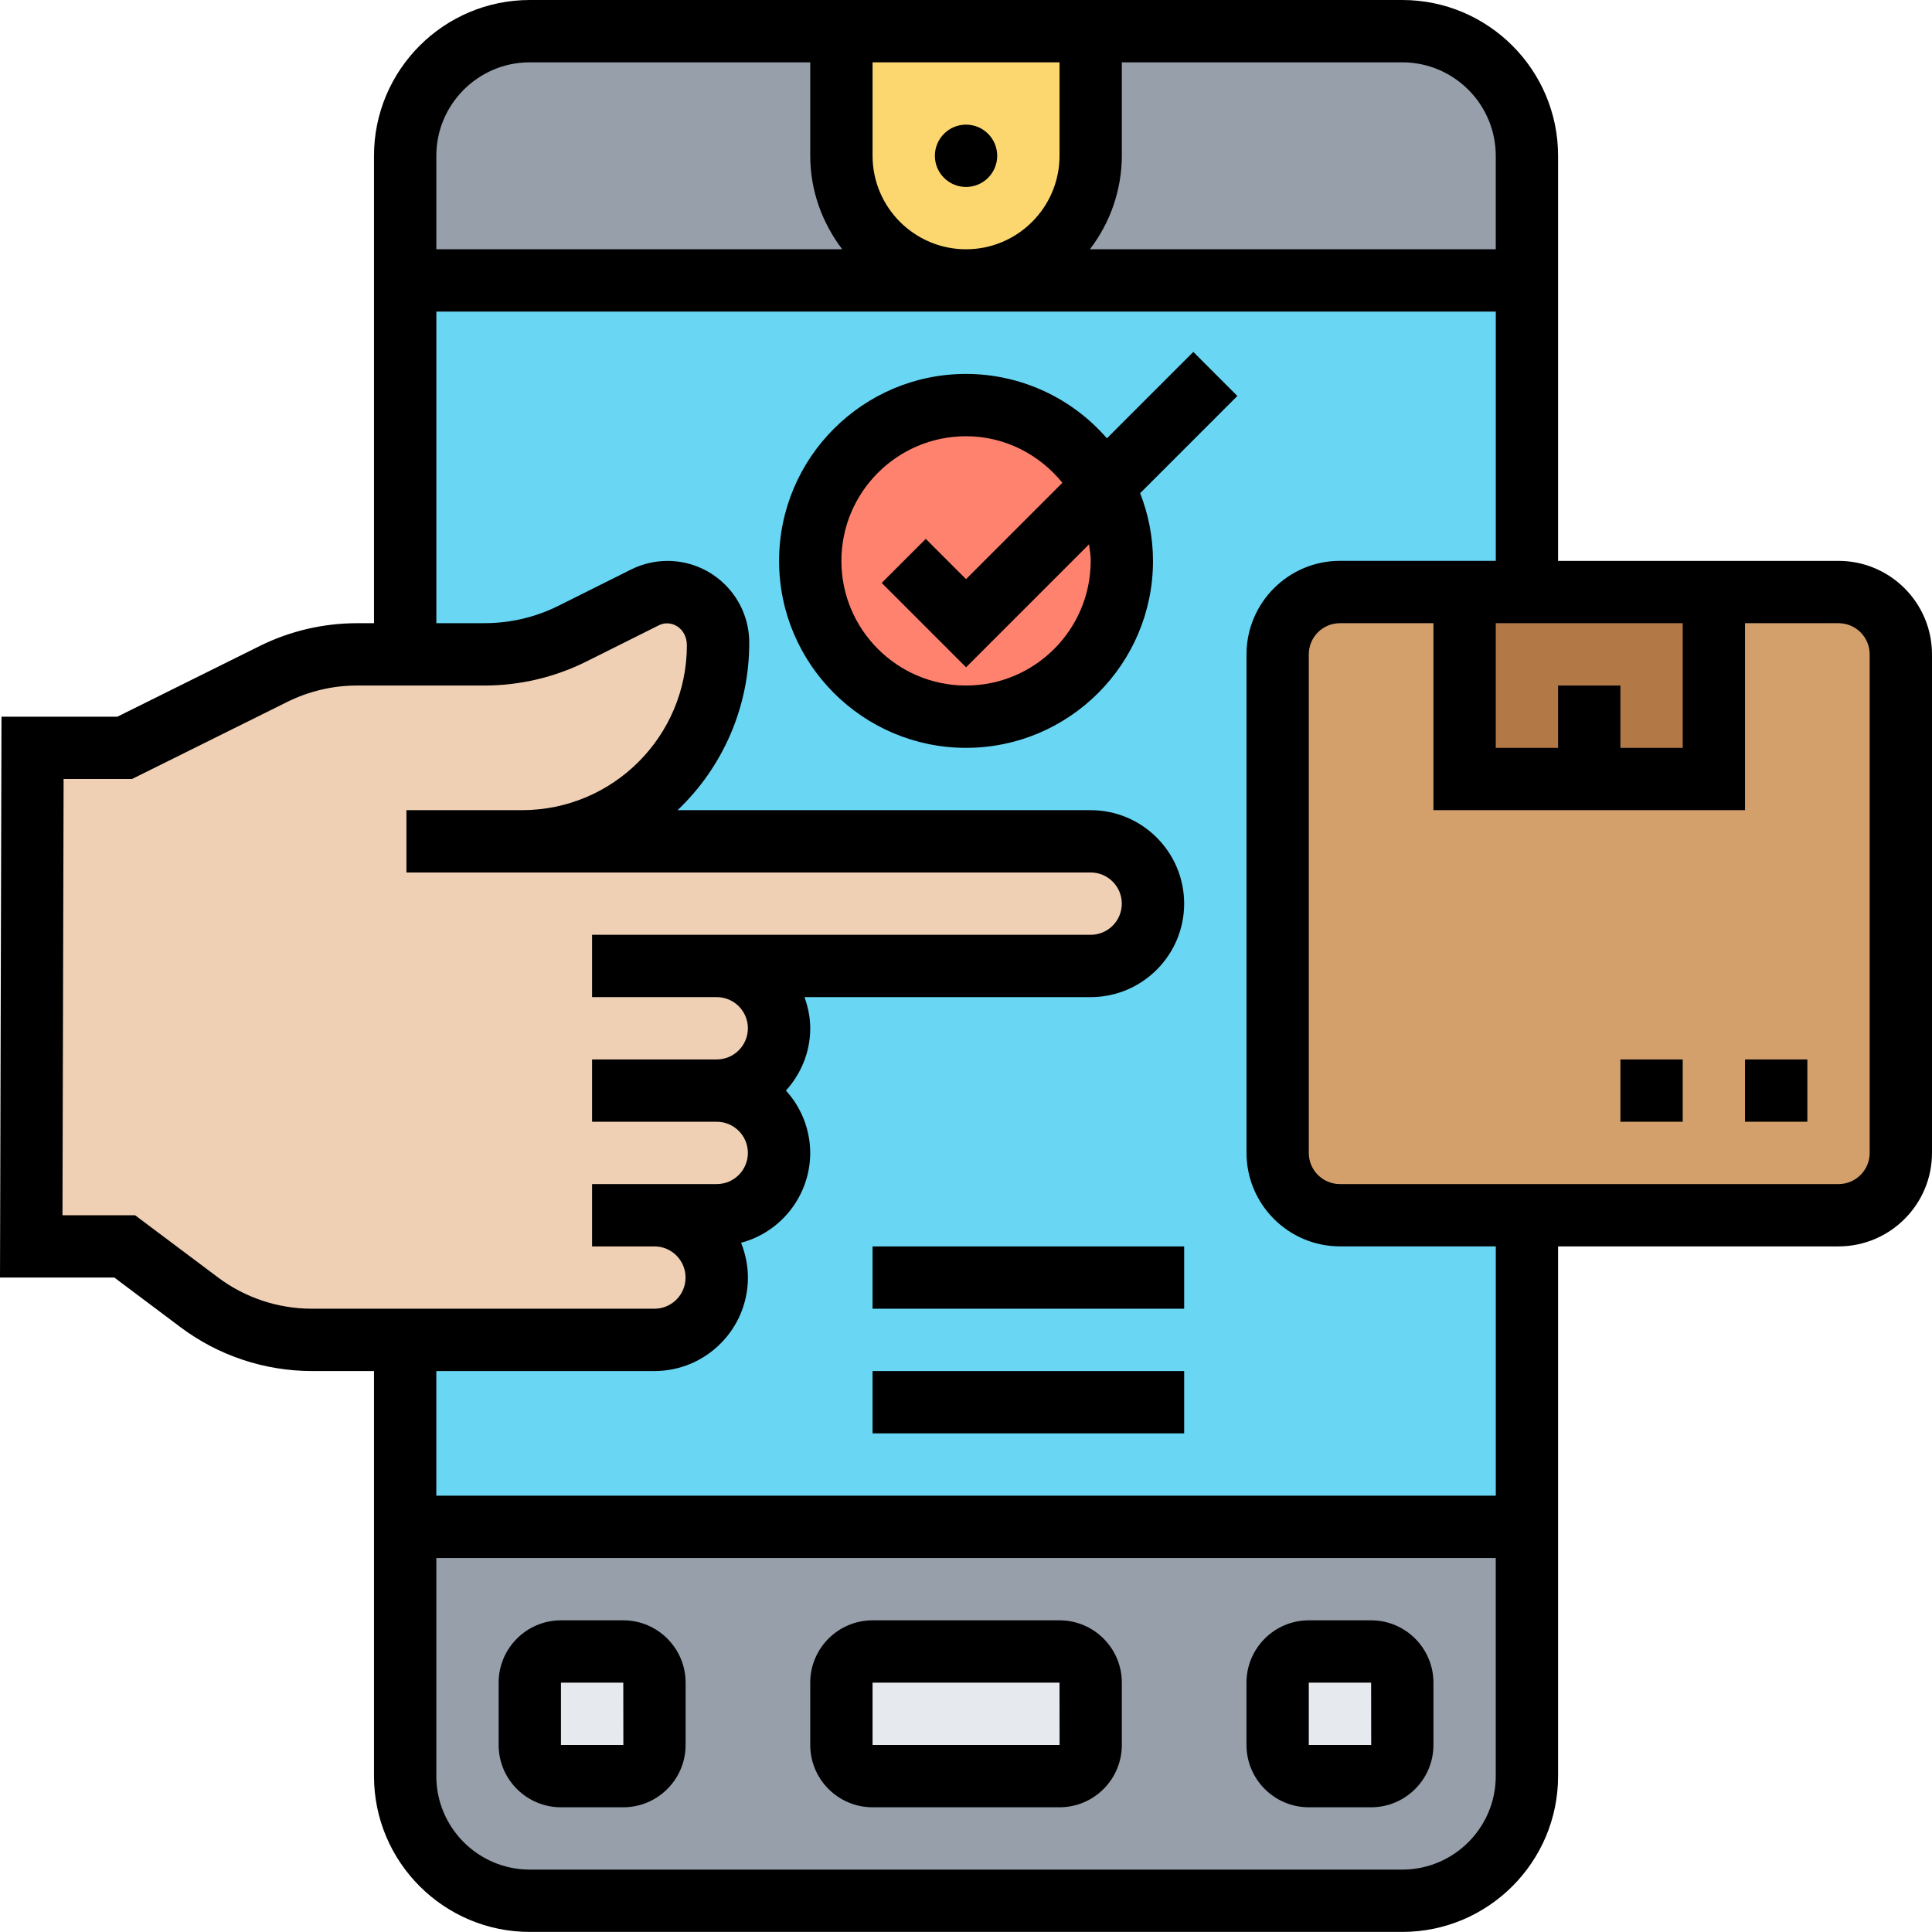 <?xml version="1.0" encoding="UTF-8"?>
<svg id="Capa_2" data-name="Capa 2" xmlns="http://www.w3.org/2000/svg" viewBox="0 0 496.02 496">
  <defs>
    <style>
      .cls-1 {
        fill: #f0d0b4;
      }

      .cls-2 {
        fill: #d3a06c;
      }

      .cls-3 {
        fill: #e6e9ed;
      }

      .cls-4 {
        fill: #969faa;
      }

      .cls-5 {
        fill: #fcd770;
      }

      .cls-6 {
        fill: #69d6f4;
      }

      .cls-7 {
        fill: #b27946;
      }

      .cls-8 {
        fill: #ff826e;
      }
    </style>
  </defs>
  <g id="Capa_1-2" data-name="Capa 1">
    <g>
      <path class="cls-4" d="m248.02,72H104.02v-32c0-17.68,14.32-32,32-32h80v32c0,17.68,14.32,32,32,32Zm144-32v32h-144c8.8,0,16.8-3.6,22.64-9.36,5.76-5.84,9.36-13.84,9.36-22.64V8h80c17.68,0,32,14.32,32,32Zm0,352v64c0,17.68-14.32,32-32,32h-224c-17.68,0-32-14.32-32-32v-64h288Z"/>
      <path class="cls-3" d="m168.02,432v16c0,4.4-3.6,8-8,8h-16c-4.4,0-8-3.6-8-8v-16c0-4.4,3.6-8,8-8h16c4.4,0,8,3.6,8,8Zm112,0v16c0,4.4-3.6,8-8,8h-48c-4.4,0-8-3.6-8-8v-16c0-4.4,3.6-8,8-8h48c4.4,0,8,3.6,8,8Zm80,0v16c0,4.4-3.6,8-8,8h-16c-4.4,0-8-3.6-8-8v-16c0-4.4,3.6-8,8-8h16c4.4,0,8,3.6,8,8Z"/>
      <path class="cls-5" d="m216.02,8h64v32c0,8.8-3.6,16.8-9.36,22.64-5.84,5.76-13.84,9.36-22.64,9.36-17.68,0-32-14.32-32-32V8Z"/>
      <path class="cls-6" d="m104.02,72h288v320H104.02V72Z"/>
      <path class="cls-8" d="m283.14,124.88c3.12,5.68,4.88,12.16,4.88,19.12,0,22.08-17.92,40-40,40s-40-17.92-40-40,17.92-40,40-40c15.12,0,28.32,8.4,35.12,20.88Z"/>
      <path class="cls-1" d="m184.02,248c8.8,0,16,7.2,16,16,0,4.4-1.76,8.4-4.72,11.28-2.88,2.96-6.88,4.72-11.28,4.72,8.8,0,16,7.2,16,16,0,4.4-1.76,8.4-4.72,11.28-2.88,2.96-6.88,4.72-11.28,4.72h-16c8.8,0,16,7.2,16,16,0,4.4-1.76,8.4-4.72,11.28-2.88,2.96-6.88,4.72-11.28,4.72h-88c-10.4,0-20.48-3.36-28.8-9.6l-19.2-14.4H8.02l.32-128h23.68l38.24-18.96c6.64-3.36,13.92-5.04,21.36-5.04h32.88c7.76,0,15.52-1.84,22.48-5.28l18.64-9.36c1.76-.88,3.76-1.36,5.76-1.36,7.2,0,12.96,5.76,12.96,12.96v.72c.04,27.75-22.41,50.28-50.16,50.32-.03,0-.05,0-.08,0h145.92c8.8,0,16,7.2,16,16,0,4.4-1.76,8.4-4.72,11.28-2.88,2.96-6.88,4.72-11.28,4.72h-96Z"/>
      <path class="cls-2" d="m488.02,168v128c0,8.8-7.2,16-16,16h-128c-8.8,0-16-7.2-16-16v-128c0-8.8,7.2-16,16-16h32v48h64v-48h32c8.8,0,16,7.2,16,16Z"/>
      <path class="cls-7" d="m392.02,152h48v48h-64v-48h16Z"/>
      <path d="m272.02,416h-48c-8.82,0-16,7.18-16,16v16c0,8.82,7.18,16,16,16h48c8.82,0,16-7.18,16-16v-16c0-8.82-7.18-16-16-16Zm-48,32v-16h48l.02,16h-48.02Zm-64-32h-16c-8.82,0-16,7.18-16,16v16c0,8.82,7.18,16,16,16h16c8.82,0,16-7.18,16-16v-16c0-8.82-7.18-16-16-16Zm-16,32v-16h16l.02,16h-16.02Zm208-32h-16c-8.82,0-16,7.18-16,16v16c0,8.82,7.18,16,16,16h16c8.82,0,16-7.18,16-16v-16c0-8.82-7.18-16-16-16Zm-16,32v-16h16l.02,16h-16.02Z"/>
      <circle cx="248.02" cy="40" r="8"/>
      <path d="m472.02,144h-72V40c0-22.06-17.94-40-40-40h-224c-22.06,0-40,17.94-40,40v120h-4.41c-8.64.01-17.16,2.01-24.9,5.84l-36.57,18.16H.38l-.38,144h29.36l17.06,12.8c9.7,7.25,21.49,11.18,33.6,11.2h16v104c0,22.06,17.94,40,40,40h224c22.06,0,40-17.94,40-40v-136h72c13.23,0,24-10.77,24-24v-128c0-13.23-10.77-24-24-24Zm-72,32v16h-16v-32h48v32h-16v-16h-16Zm-16-136v24h-104.21c5.29-6.88,8.18-15.32,8.21-24v-24h72c13.23,0,24,10.77,24,24Zm-160,0v-24h48v24c0,13.23-10.77,24-24,24s-24-10.77-24-24Zm-88-24h72v24c0,9.04,3.13,17.3,8.21,24h-104.21v-24c0-13.23,10.77-24,24-24ZM56.02,328l-21.34-16h-18.64l.29-112h17.56l39.94-19.83c5.53-2.73,11.62-4.16,17.78-4.17h32.86c9.05-.01,17.97-2.12,26.07-6.16l18.65-9.32c3.12-1.55,7.16.72,7.16,5.18-.03,23.35-18.95,42.27-42.3,42.3h-29.7v16h175.66c4.42,0,8,3.58,8,8s-3.58,8-8,8h-128v16h32c4.42,0,8,3.58,8,8s-3.58,8-8,8h-32v16h32c4.42,0,8,3.58,8,8s-3.58,8-8,8h-32v16h16c4.42,0,8,3.58,8,8s-3.58,8-8,8h-88c-8.65-.02-17.07-2.82-24-8Zm304,152h-224c-13.23,0-24-10.77-24-24v-56h272v56c0,13.23-10.77,24-24,24Zm24-96H112.02v-32h56c13.23,0,24-10.77,24-24,0-3.16-.65-6.16-1.76-8.93,10.45-2.8,17.73-12.25,17.76-23.07-.02-5.92-2.24-11.63-6.24-16,3.84-4.26,6.24-9.83,6.24-16,0-2.82-.58-5.49-1.47-8h73.47c13.23,0,24-10.77,24-24s-10.77-24-24-24h-106.06c11.8-11.21,18.45-26.78,18.4-43.06-.03-11.58-9.44-20.95-21.02-20.93-3.22,0-6.4.76-9.29,2.19l-18.65,9.32c-5.87,2.93-12.35,4.46-18.91,4.47h-12.46v-80h272v64h-40c-13.23,0-24,10.77-24,24v128c0,13.23,10.77,24,24,24h40v64Zm96-88c0,4.42-3.58,8-8,8h-128c-4.42,0-8-3.58-8-8v-128c0-4.42,3.58-8,8-8h24v48h80v-48h24c4.42,0,8,3.58,8,8v128Z"/>
      <path d="m416.02,272h16v16h-16v-16Zm32,0h16v16h-16v-16Zm-163.84-159.47c-9.09-10.49-22.28-16.52-36.16-16.53-26.47,0-48,21.53-48,48s21.53,48,48,48,48-21.53,48-48c0-6.14-1.2-11.98-3.3-17.38l24.96-24.96-11.31-11.31-22.18,22.18Zm-4.16,31.47c0,17.65-14.35,32-32,32s-32-14.35-32-32,14.35-32,32-32c10.02,0,18.86,4.72,24.74,11.95l-24.74,24.74-10.34-10.34-11.31,11.31,21.66,21.66,31.57-31.57c.19,1.41.43,2.8.43,4.26h0Zm-56,176h80v16h-80v-16Zm0,32h80v16h-80v-16Z"/>
    </g>
  </g>
</svg>